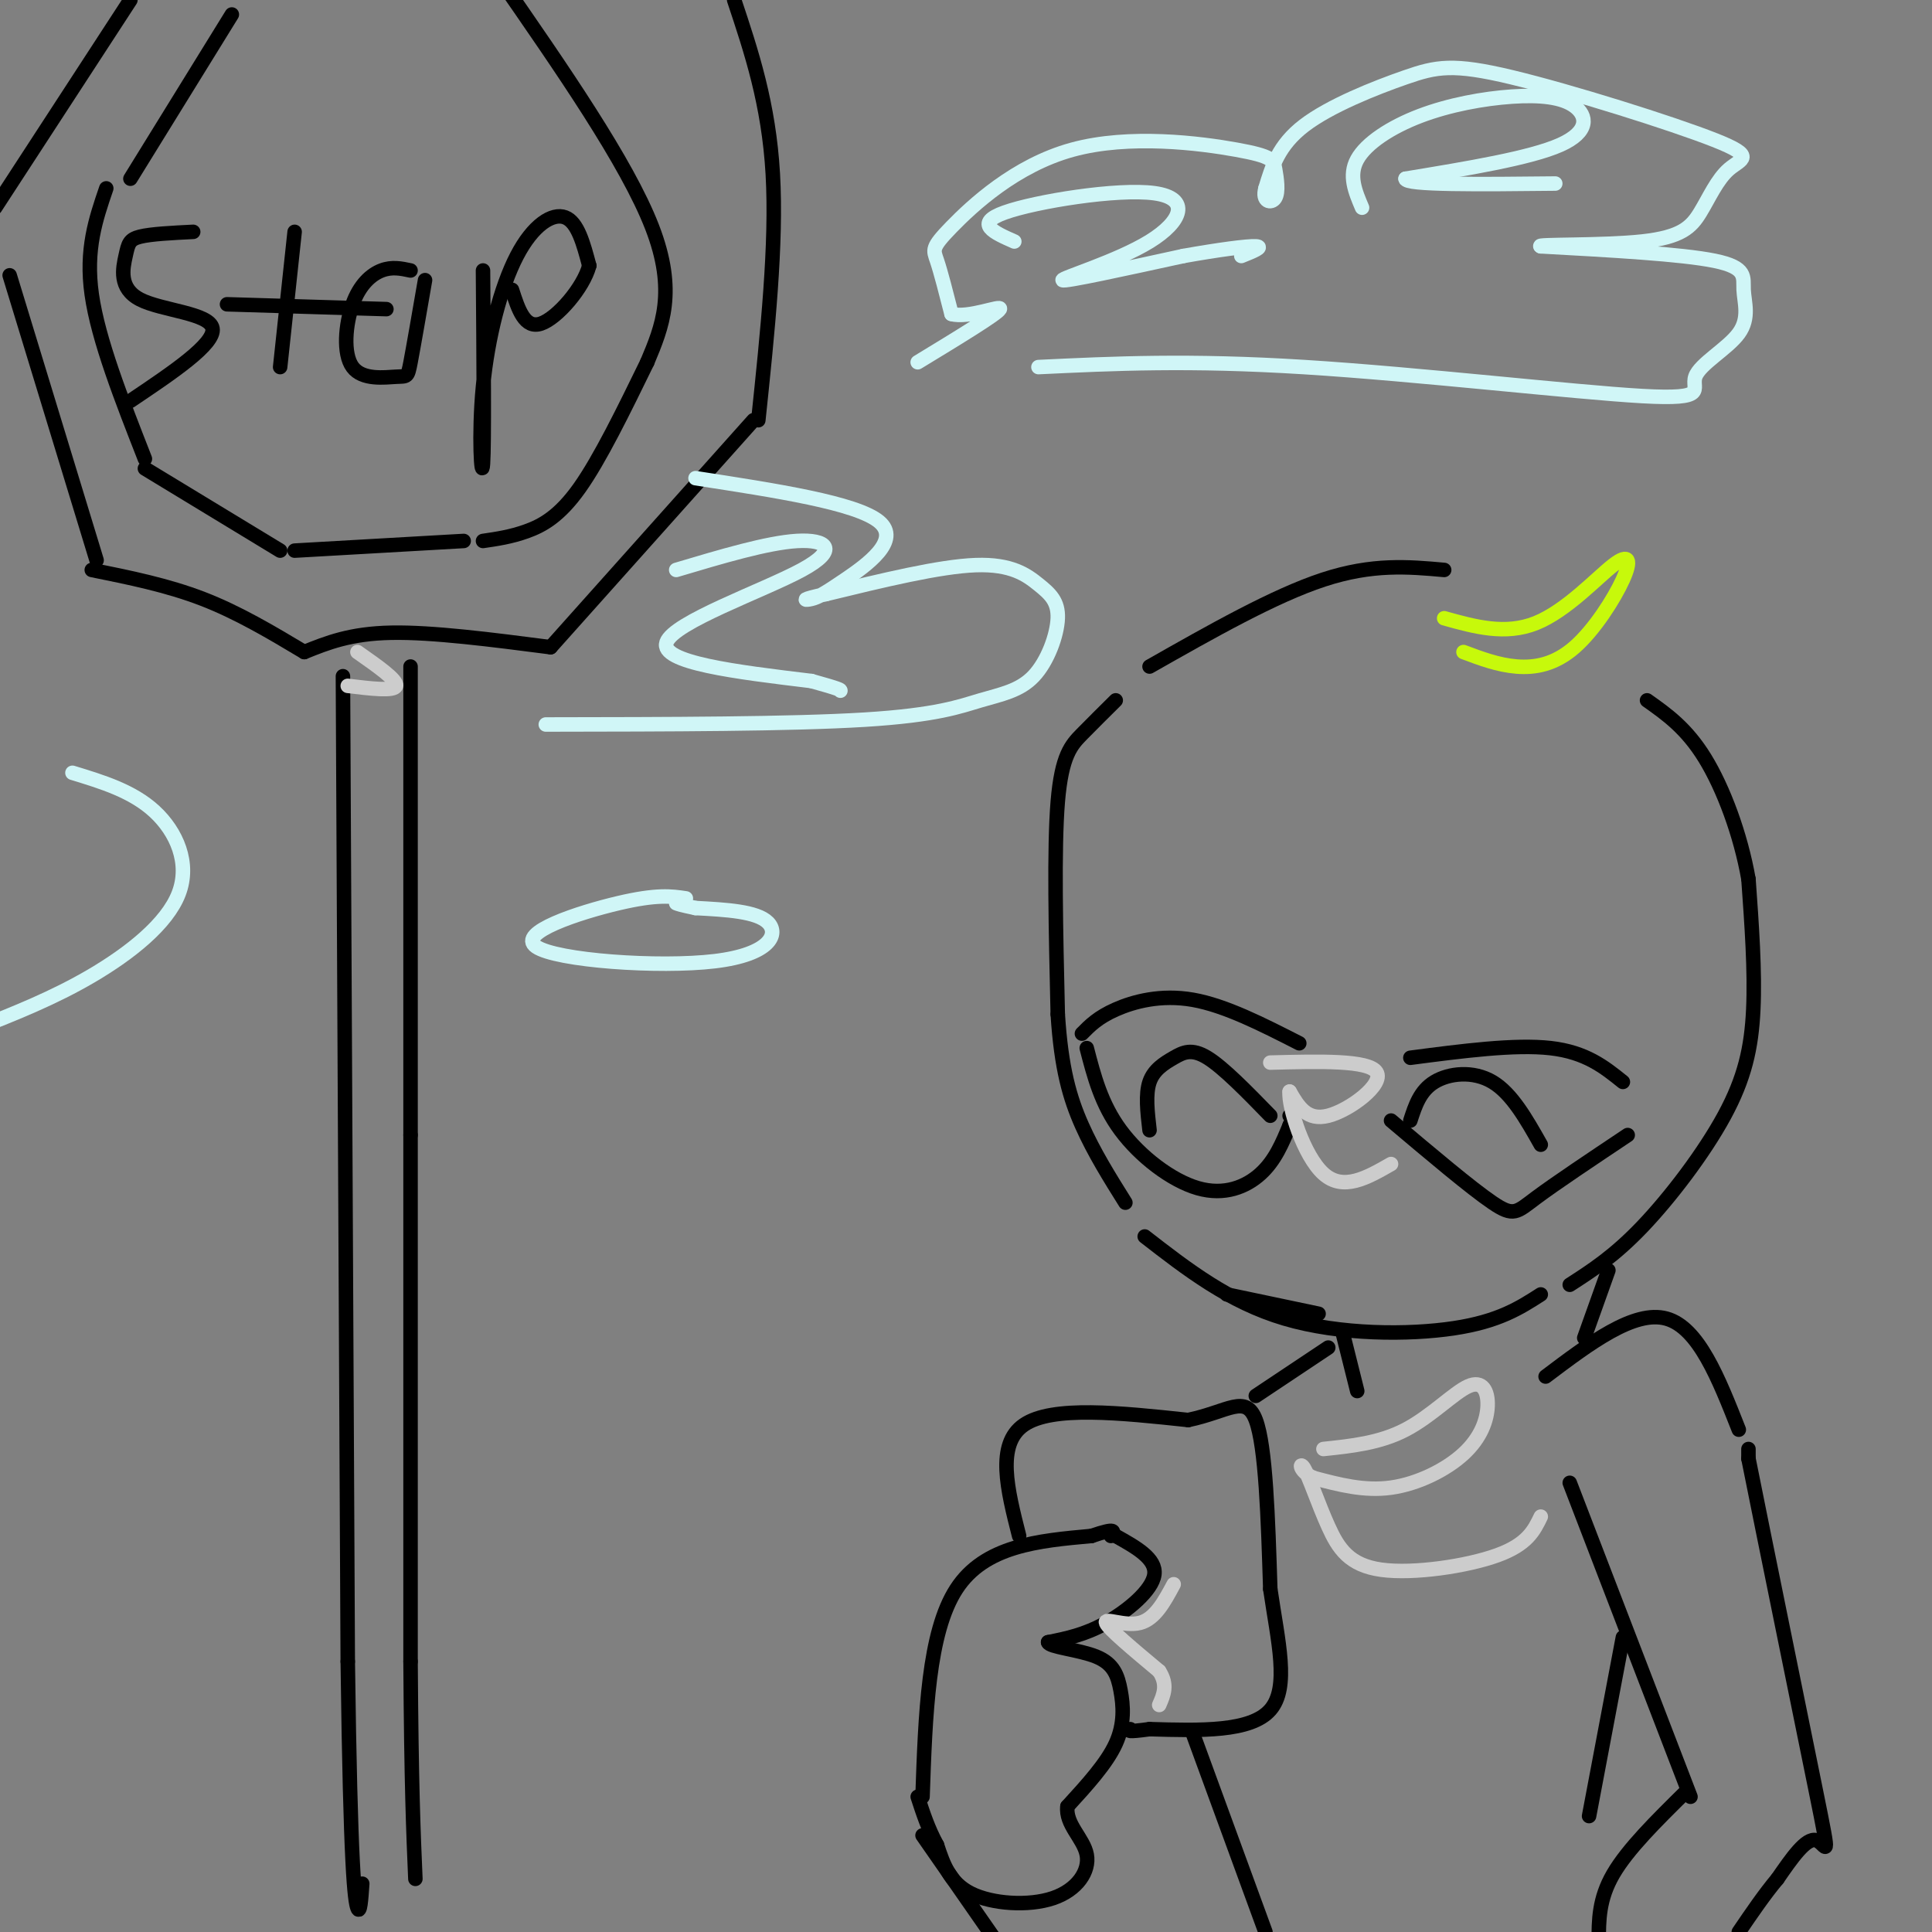 <svg viewBox='0 0 400 400' version='1.1' xmlns='http://www.w3.org/2000/svg' xmlns:xlink='http://www.w3.org/1999/xlink'><rect x="0" y="0" width="400" height="400" fill="#808080" stroke="none"/><g fill='none' stroke='rgb(0,0,0)' stroke-width='3' stroke-linecap='round' stroke-linejoin='round'><path d='M71,140c0.000,0.000 1.000,204.000 1,204'/><path d='M72,344c0.556,43.289 1.444,49.511 2,51c0.556,1.489 0.778,-1.756 1,-5'/><path d='M85,138c0.000,0.000 0.000,97.000 0,97'/><path d='M85,235c0.000,34.333 0.000,71.667 0,109'/><path d='M85,344c0.167,25.667 0.583,35.333 1,45'/><path d='M27,0c0.000,0.000 -28.000,43.000 -28,43'/><path d='M2,57c0.000,0.000 18.000,59.000 18,59'/><path d='M19,118c7.833,1.583 15.667,3.167 23,6c7.333,2.833 14.167,6.917 21,11'/><path d='M63,135c4.750,-1.917 9.500,-3.833 18,-4c8.500,-0.167 20.750,1.417 33,3'/><path d='M114,134c0.000,0.000 42.000,-47.000 42,-47'/><path d='M157,87c1.917,-18.250 3.833,-36.500 3,-51c-0.833,-14.500 -4.417,-25.250 -8,-36'/><path d='M48,3c0.000,0.000 -21.000,34.000 -21,34'/><path d='M22,39c-2.167,6.333 -4.333,12.667 -3,22c1.333,9.333 6.167,21.667 11,34'/><path d='M30,97c0.000,0.000 28.000,17.000 28,17'/><path d='M61,114c0.000,0.000 35.000,-2.000 35,-2'/><path d='M100,112c2.889,-0.422 5.778,-0.844 9,-2c3.222,-1.156 6.778,-3.044 11,-9c4.222,-5.956 9.111,-15.978 14,-26'/><path d='M134,75c3.083,-7.333 6.167,-14.667 1,-28c-5.167,-13.333 -18.583,-32.667 -32,-52'/><path d='M40,48c-4.365,0.219 -8.730,0.437 -11,1c-2.270,0.563 -2.443,1.470 -3,4c-0.557,2.530 -1.496,6.681 3,9c4.496,2.319 14.427,2.805 15,6c0.573,3.195 -8.214,9.097 -17,15'/><path d='M61,48c0.000,0.000 -3.000,28.000 -3,28'/><path d='M47,63c0.000,0.000 33.000,1.000 33,1'/><path d='M85,56c-1.924,-0.414 -3.849,-0.827 -6,0c-2.151,0.827 -4.529,2.896 -6,7c-1.471,4.104 -2.033,10.244 0,13c2.033,2.756 6.663,2.126 9,2c2.337,-0.126 2.382,0.250 3,-3c0.618,-3.250 1.809,-10.125 3,-17'/><path d='M100,56c0.140,17.979 0.281,35.959 0,40c-0.281,4.041 -0.982,-5.855 0,-16c0.982,-10.145 3.649,-20.539 7,-27c3.351,-6.461 7.386,-8.989 10,-8c2.614,0.989 3.807,5.494 5,10'/><path d='M122,55c-1.178,4.533 -6.622,10.867 -10,12c-3.378,1.133 -4.689,-2.933 -6,-7'/><path d='M299,118c-7.417,-0.667 -14.833,-1.333 -25,2c-10.167,3.333 -23.083,10.667 -36,18'/><path d='M231,145c-2.400,2.378 -4.800,4.756 -7,7c-2.200,2.244 -4.200,4.356 -5,14c-0.800,9.644 -0.400,26.822 0,44'/><path d='M219,210c0.711,11.244 2.489,17.356 5,23c2.511,5.644 5.756,10.822 9,16'/><path d='M237,256c8.756,6.800 17.511,13.600 29,17c11.489,3.400 25.711,3.400 35,2c9.289,-1.400 13.644,-4.200 18,-7'/><path d='M325,266c4.601,-2.964 9.202,-5.929 15,-12c5.798,-6.071 12.792,-15.250 17,-23c4.208,-7.750 5.631,-14.071 6,-22c0.369,-7.929 -0.315,-17.464 -1,-27'/><path d='M362,182c-1.622,-9.222 -5.178,-18.778 -9,-25c-3.822,-6.222 -7.911,-9.111 -12,-12'/><path d='M224,214c1.667,-1.689 3.333,-3.378 7,-5c3.667,-1.622 9.333,-3.178 16,-2c6.667,1.178 14.333,5.089 22,9'/><path d='M225,217c1.500,5.798 3.000,11.595 7,17c4.000,5.405 10.500,10.417 16,12c5.500,1.583 10.000,-0.262 13,-3c3.000,-2.738 4.500,-6.369 6,-10'/><path d='M267,233c1.000,-2.000 0.500,-2.000 0,-2'/><path d='M238,234c-0.435,-3.732 -0.869,-7.464 0,-10c0.869,-2.536 3.042,-3.875 5,-5c1.958,-1.125 3.702,-2.036 7,0c3.298,2.036 8.149,7.018 13,12'/><path d='M292,219c10.833,-1.417 21.667,-2.833 29,-2c7.333,0.833 11.167,3.917 15,7'/><path d='M288,232c8.289,7.000 16.578,14.000 21,17c4.422,3.000 4.978,2.000 9,-1c4.022,-3.000 11.511,-8.000 19,-13'/><path d='M292,232c1.000,-3.089 2.000,-6.178 5,-8c3.000,-1.822 8.000,-2.378 12,0c4.000,2.378 7.000,7.689 10,13'/><path d='M254,268c0.000,0.000 19.000,4.000 19,4'/><path d='M191,372c0.583,-17.000 1.167,-34.000 7,-43c5.833,-9.000 16.917,-10.000 28,-11'/><path d='M226,318c5.333,-1.833 4.667,-0.917 4,0'/><path d='M231,318c4.222,2.356 8.444,4.711 8,8c-0.444,3.289 -5.556,7.511 -10,10c-4.444,2.489 -8.222,3.244 -12,4'/><path d='M217,340c0.121,1.008 6.424,1.528 10,3c3.576,1.472 4.424,3.896 5,7c0.576,3.104 0.879,6.887 -1,11c-1.879,4.113 -5.939,8.557 -10,13'/><path d='M221,374c-0.466,3.746 3.370,6.612 4,10c0.630,3.388 -1.946,7.297 -7,9c-5.054,1.703 -12.587,1.201 -17,-1c-4.413,-2.201 -5.707,-6.100 -7,-10'/><path d='M194,382c-1.833,-3.333 -2.917,-6.667 -4,-10'/><path d='M211,318c-2.417,-9.500 -4.833,-19.000 1,-23c5.833,-4.000 19.917,-2.500 34,-1'/><path d='M246,294c8.267,-1.711 11.933,-5.489 14,0c2.067,5.489 2.533,20.244 3,35'/><path d='M263,329c1.578,10.822 4.022,20.378 0,25c-4.022,4.622 -14.511,4.311 -25,4'/><path d='M238,358c-4.833,0.667 -4.417,0.333 -4,0'/><path d='M278,276c0.000,0.000 3.000,12.000 3,12'/><path d='M333,263c0.000,0.000 -5.000,14.000 -5,14'/><path d='M320,285c9.167,-6.917 18.333,-13.833 25,-12c6.667,1.833 10.833,12.417 15,23'/><path d='M362,300c0.000,0.000 0.000,2.000 0,2'/><path d='M362,302c3.071,15.417 10.750,52.958 14,69c3.250,16.042 2.071,10.583 0,10c-2.071,-0.583 -5.036,3.708 -8,8'/><path d='M368,389c-2.667,3.167 -5.333,7.083 -8,11'/><path d='M275,279c0.000,0.000 -15.000,10.000 -15,10'/><path d='M247,359c0.000,0.000 15.000,41.000 15,41'/><path d='M325,307c0.000,0.000 25.000,65.000 25,65'/><path d='M349,371c-6.000,5.917 -12.000,11.833 -15,17c-3.000,5.167 -3.000,9.583 -3,14'/><path d='M191,380c0.000,0.000 16.000,23.000 16,23'/><path d='M336,339c0.000,0.000 -7.000,37.000 -7,37'/></g>
<g fill='none' stroke='rgb(204,204,204)' stroke-width='3' stroke-linecap='round' stroke-linejoin='round'><path d='M274,300c5.850,-0.615 11.699,-1.231 17,-4c5.301,-2.769 10.053,-7.692 13,-9c2.947,-1.308 4.089,1.000 4,4c-0.089,3.000 -1.409,6.692 -5,10c-3.591,3.308 -9.455,6.231 -15,7c-5.545,0.769 -10.773,-0.615 -16,-2'/><path d='M272,306c-3.148,-1.338 -3.018,-3.685 -2,-2c1.018,1.685 2.922,7.400 5,12c2.078,4.600 4.329,8.085 11,9c6.671,0.915 17.763,-0.738 24,-3c6.237,-2.262 7.618,-5.131 9,-8'/><path d='M263,220c10.222,-0.267 20.444,-0.533 22,2c1.556,2.533 -5.556,7.867 -10,9c-4.444,1.133 -6.222,-1.933 -8,-5'/><path d='M267,226c-0.311,3.089 2.911,13.311 7,17c4.089,3.689 9.044,0.844 14,-2'/><path d='M243,328c-1.933,3.600 -3.867,7.200 -7,8c-3.133,0.800 -7.467,-1.200 -7,0c0.467,1.200 5.733,5.600 11,10'/><path d='M240,346c1.833,2.833 0.917,4.917 0,7'/><path d='M74,135c4.167,2.917 8.333,5.833 8,7c-0.333,1.167 -5.167,0.583 -10,0'/></g>
<g fill='none' stroke='rgb(208,246,247)' stroke-width='3' stroke-linecap='round' stroke-linejoin='round'><path d='M215,76c15.580,-0.744 31.161,-1.488 55,0c23.839,1.488 55.937,5.209 70,6c14.063,0.791 10.091,-1.349 11,-4c0.909,-2.651 6.697,-5.814 9,-9c2.303,-3.186 1.120,-6.396 1,-9c-0.120,-2.604 0.823,-4.601 -6,-6c-6.823,-1.399 -21.411,-2.199 -36,-3'/><path d='M319,51c-1.474,-0.461 12.840,-0.114 21,-1c8.160,-0.886 10.164,-3.004 12,-6c1.836,-2.996 3.503,-6.870 6,-9c2.497,-2.130 5.824,-2.515 -3,-6c-8.824,-3.485 -29.798,-10.068 -42,-13c-12.202,-2.932 -15.631,-2.212 -22,0c-6.369,2.212 -15.677,5.918 -21,10c-5.323,4.082 -6.662,8.541 -8,13'/><path d='M262,39c-0.795,2.780 1.219,3.231 2,2c0.781,-1.231 0.330,-4.145 0,-6c-0.330,-1.855 -0.539,-2.652 -8,-4c-7.461,-1.348 -22.175,-3.248 -34,0c-11.825,3.248 -20.761,11.644 -25,16c-4.239,4.356 -3.783,4.673 -3,7c0.783,2.327 1.891,6.663 3,11'/><path d='M197,65c3.444,1.000 10.556,-2.000 10,-1c-0.556,1.000 -8.778,6.000 -17,11'/><path d='M113,150c25.465,-0.036 50.930,-0.072 66,-1c15.070,-0.928 19.743,-2.748 24,-4c4.257,-1.252 8.096,-1.938 11,-5c2.904,-3.062 4.871,-8.501 5,-12c0.129,-3.499 -1.581,-5.057 -4,-7c-2.419,-1.943 -5.548,-4.269 -13,-4c-7.452,0.269 -19.226,3.135 -31,6'/><path d='M171,123c-5.667,1.234 -4.333,1.321 -3,1c1.333,-0.321 2.667,-1.048 7,-4c4.333,-2.952 11.667,-8.129 7,-12c-4.667,-3.871 -21.333,-6.435 -38,-9'/><path d='M15,160c6.226,1.899 12.452,3.798 17,8c4.548,4.202 7.417,10.708 5,17c-2.417,6.292 -10.119,12.369 -18,17c-7.881,4.631 -15.940,7.815 -24,11'/><path d='M142,186c-2.982,-0.447 -5.965,-0.893 -14,1c-8.035,1.893 -21.123,6.126 -17,9c4.123,2.874 25.456,4.389 37,3c11.544,-1.389 13.298,-5.683 11,-8c-2.298,-2.317 -8.649,-2.659 -15,-3'/><path d='M144,188c-3.167,-0.667 -3.583,-0.833 -4,-1'/><path d='M210,50c-4.203,-1.852 -8.405,-3.703 -2,-6c6.405,-2.297 23.418,-5.038 31,-4c7.582,1.038 5.734,5.856 -1,10c-6.734,4.144 -18.352,7.612 -18,8c0.352,0.388 12.676,-2.306 25,-5'/><path d='M245,53c7.356,-1.311 13.244,-2.089 15,-2c1.756,0.089 -0.622,1.044 -3,2'/><path d='M282,43c-1.417,-3.331 -2.833,-6.662 -1,-10c1.833,-3.338 6.917,-6.685 13,-9c6.083,-2.315 13.167,-3.600 19,-4c5.833,-0.400 10.417,0.085 13,2c2.583,1.915 3.167,5.262 -3,8c-6.167,2.738 -19.083,4.869 -32,7'/><path d='M291,37c-0.167,1.333 15.417,1.167 31,1'/><path d='M140,118c9.440,-2.815 18.881,-5.631 25,-6c6.119,-0.369 8.917,1.708 1,6c-7.917,4.292 -26.548,10.798 -28,15c-1.452,4.202 14.274,6.101 30,8'/><path d='M168,141c6.000,1.667 6.000,1.833 6,2'/></g>
<g fill='none' stroke='rgb(199,249,11)' stroke-width='3' stroke-linecap='round' stroke-linejoin='round'><path d='M299,128c6.339,1.769 12.679,3.538 19,1c6.321,-2.538 12.625,-9.382 16,-12c3.375,-2.618 3.822,-1.011 2,3c-1.822,4.011 -5.914,10.426 -10,14c-4.086,3.574 -8.168,4.307 -12,4c-3.832,-0.307 -7.416,-1.653 -11,-3'/></g>
</svg>